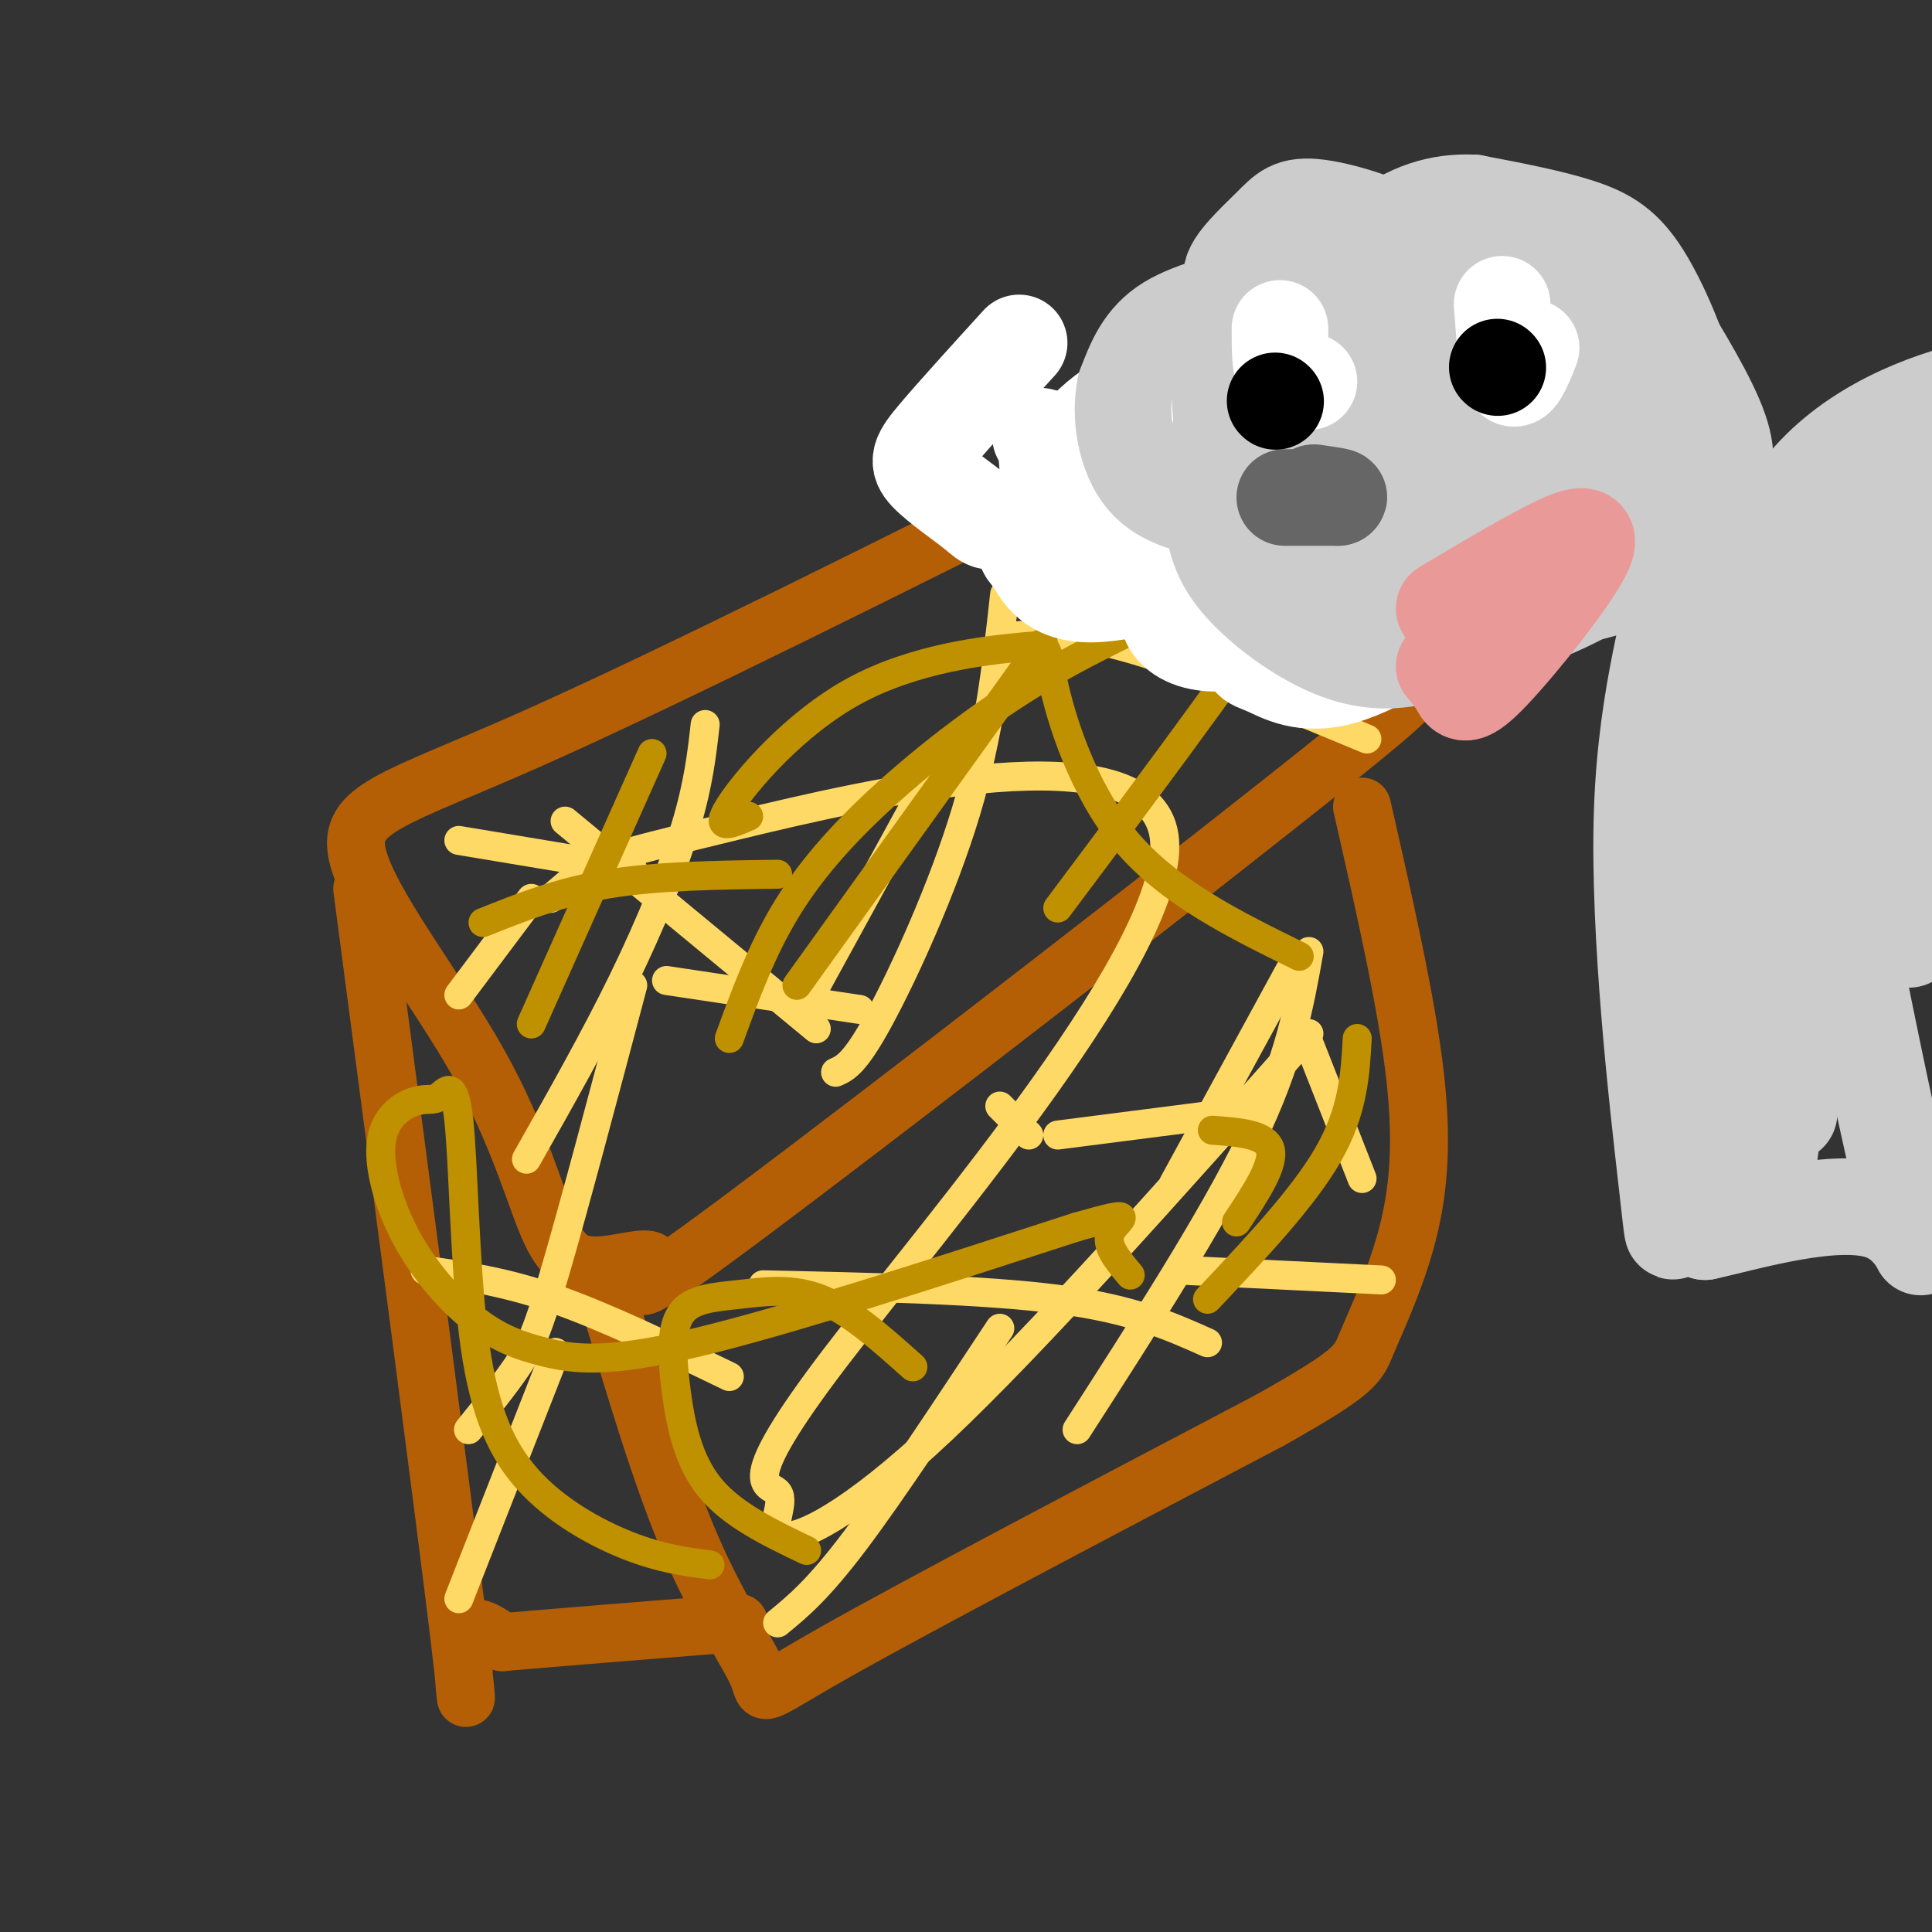 <svg viewBox='0 0 400 400' version='1.1' xmlns='http://www.w3.org/2000/svg' xmlns:xlink='http://www.w3.org/1999/xlink'><rect x="0" y="0" width="400" height="400" fill="#333333" stroke="none"/><g fill='none' stroke='#b45f06' stroke-width='12' stroke-linecap='round' stroke-linejoin='round'><path d='M233,93c-47.257,23.676 -94.514,47.352 -123,60c-28.486,12.648 -38.203,14.266 -36,24c2.203,9.734 16.324,27.582 25,43c8.676,15.418 11.907,28.405 15,35c3.093,6.595 6.046,6.797 9,7'/><path d='M123,262c4.943,0.167 12.800,-2.917 12,0c-0.800,2.917 -10.256,11.833 19,-10c29.256,-21.833 97.223,-74.417 124,-96c26.777,-21.583 12.365,-12.167 1,-17c-11.365,-4.833 -19.682,-23.917 -28,-43'/><path d='M126,269c5.542,18.637 11.083,37.274 17,51c5.917,13.726 12.208,22.542 14,27c1.792,4.458 -0.917,4.560 16,-5c16.917,-9.560 53.458,-28.780 90,-48'/><path d='M263,294c18.035,-10.140 18.123,-11.491 20,-16c1.877,-4.509 5.544,-12.175 8,-21c2.456,-8.825 3.702,-18.807 2,-34c-1.702,-15.193 -6.351,-35.596 -11,-56'/><path d='M75,184c8.511,64.667 17.022,129.333 20,154c2.978,24.667 0.422,9.333 1,3c0.578,-6.333 4.289,-3.667 8,-1'/><path d='M104,340c9.500,-0.833 29.250,-2.417 49,-4'/></g>
<g fill='none' stroke='#ffd966' stroke-width='6' stroke-linecap='round' stroke-linejoin='round'><path d='M146,150c-0.689,6.133 -1.378,12.267 -4,21c-2.622,8.733 -7.178,20.067 -13,32c-5.822,11.933 -12.911,24.467 -20,37'/><path d='M117,170c0.000,0.000 52.000,43.000 52,43'/><path d='M208,123c-1.578,14.467 -3.156,28.933 -8,45c-4.844,16.067 -12.956,33.733 -18,43c-5.044,9.267 -7.022,10.133 -9,11'/><path d='M207,132c6.667,-0.750 13.333,-1.500 26,2c12.667,3.500 31.333,11.250 50,19'/><path d='M271,197c-2.000,11.250 -4.000,22.500 -12,39c-8.000,16.500 -22.000,38.250 -36,60'/><path d='M158,266c22.833,0.500 45.667,1.000 61,3c15.333,2.000 23.167,5.500 31,9'/><path d='M207,275c-11.167,16.917 -22.333,33.833 -30,44c-7.667,10.167 -11.833,13.583 -16,17'/><path d='M115,280c0.000,0.000 -20.000,51.000 -20,51'/><path d='M88,263c8.250,1.167 16.500,2.333 27,6c10.500,3.667 23.250,9.833 36,16'/><path d='M131,204c-6.089,22.978 -12.178,45.956 -16,59c-3.822,13.044 -5.378,16.156 -8,20c-2.622,3.844 -6.311,8.422 -10,13'/><path d='M114,186c2.677,-2.279 5.355,-4.558 7,-6c1.645,-1.442 2.258,-2.046 31,-9c28.742,-6.954 85.613,-20.259 89,2c3.387,22.259 -46.711,80.083 -68,108c-21.289,27.917 -13.768,25.926 -12,28c1.768,2.074 -2.216,8.212 1,9c3.216,0.788 13.633,-3.775 33,-22c19.367,-18.225 47.683,-50.113 76,-82'/><path d='M271,216c0.000,0.000 11.000,28.000 11,28'/><path d='M245,263c0.000,0.000 41.000,2.000 41,2'/><path d='M267,201c0.000,0.000 -24.000,44.000 -24,44'/><path d='M219,235c0.000,0.000 39.000,-5.000 39,-5'/><path d='M207,229c0.000,0.000 6.000,6.000 6,6'/><path d='M192,162c0.000,0.000 -23.000,42.000 -23,42'/><path d='M138,203c0.000,0.000 40.000,6.000 40,6'/><path d='M110,186c0.000,0.000 -15.000,20.000 -15,20'/><path d='M95,174c0.000,0.000 36.000,6.000 36,6'/><path d='M217,136c0.000,0.000 -5.000,5.000 -5,5'/></g>
<g fill='none' stroke='#bf9000' stroke-width='6' stroke-linecap='round' stroke-linejoin='round'><path d='M135,156c0.000,0.000 -25.000,56.000 -25,56'/><path d='M100,191c7.917,-3.167 15.833,-6.333 26,-8c10.167,-1.667 22.583,-1.833 35,-2'/><path d='M216,133c0.000,0.000 -51.000,71.000 -51,71'/><path d='M151,215c3.353,-9.199 6.706,-18.397 12,-27c5.294,-8.603 12.529,-16.609 22,-25c9.471,-8.391 21.178,-17.167 33,-24c11.822,-6.833 23.760,-11.724 35,-18c11.240,-6.276 21.783,-13.936 16,-3c-5.783,10.936 -27.891,40.468 -50,70'/><path d='M251,234c5.583,0.417 11.167,0.833 12,4c0.833,3.167 -3.083,9.083 -7,15'/><path d='M189,283c-6.455,-5.775 -12.909,-11.550 -19,-14c-6.091,-2.450 -11.817,-1.574 -17,-1c-5.183,0.574 -9.822,0.844 -12,4c-2.178,3.156 -1.894,9.196 -1,16c0.894,6.804 2.398,14.373 7,20c4.602,5.627 12.301,9.314 20,13'/><path d='M147,324c-5.123,-0.669 -10.246,-1.337 -17,-4c-6.754,-2.663 -15.138,-7.320 -21,-14c-5.862,-6.680 -9.203,-15.384 -11,-30c-1.797,-14.616 -2.050,-35.146 -3,-44c-0.950,-8.854 -2.599,-6.032 -4,-5c-1.401,1.032 -2.556,0.275 -5,1c-2.444,0.725 -6.179,2.933 -7,8c-0.821,5.067 1.272,12.993 5,20c3.728,7.007 9.092,13.095 14,17c4.908,3.905 9.360,5.628 15,7c5.640,1.372 12.469,2.392 31,-2c18.531,-4.392 48.766,-14.196 79,-24'/><path d='M223,254c13.667,-3.911 8.333,-1.689 7,1c-1.333,2.689 1.333,5.844 4,9'/><path d='M250,269c9.917,-10.500 19.833,-21.000 25,-30c5.167,-9.000 5.583,-16.500 6,-24'/><path d='M269,198c-13.510,-6.641 -27.021,-13.283 -36,-24c-8.979,-10.717 -13.428,-25.510 -15,-33c-1.572,-7.490 -0.267,-7.678 -7,-7c-6.733,0.678 -21.505,2.221 -34,9c-12.495,6.779 -22.713,18.794 -26,24c-3.287,5.206 0.356,3.603 4,2'/></g>
<g fill='none' stroke='#ffffff' stroke-width='20' stroke-linecap='round' stroke-linejoin='round'><path d='M211,71c-6.675,7.343 -13.350,14.685 -17,19c-3.650,4.315 -4.274,5.601 -2,8c2.274,2.399 7.444,5.911 10,8c2.556,2.089 2.496,2.755 9,1c6.504,-1.755 19.573,-5.930 23,-6c3.427,-0.070 -2.786,3.965 -9,8'/><path d='M225,109c-1.711,2.350 -1.488,4.224 0,6c1.488,1.776 4.242,3.454 10,2c5.758,-1.454 14.521,-6.039 20,-11c5.479,-4.961 7.674,-10.297 5,-9c-2.674,1.297 -10.216,9.225 -14,15c-3.784,5.775 -3.809,9.395 -4,12c-0.191,2.605 -0.548,4.195 1,6c1.548,1.805 5.003,3.824 12,3c6.997,-0.824 17.538,-4.491 24,-8c6.462,-3.509 8.846,-6.860 10,-10c1.154,-3.140 1.077,-6.070 1,-9'/><path d='M290,106c-0.823,-1.948 -3.379,-2.319 -6,-3c-2.621,-0.681 -5.306,-1.671 -10,4c-4.694,5.671 -11.399,18.003 -14,24c-2.601,5.997 -1.100,5.658 2,7c3.100,1.342 7.798,4.365 16,2c8.202,-2.365 19.909,-10.118 27,-16c7.091,-5.882 9.568,-9.893 11,-15c1.432,-5.107 1.820,-11.309 0,-16c-1.820,-4.691 -5.847,-7.871 -11,-10c-5.153,-2.129 -11.433,-3.206 -19,-3c-7.567,0.206 -16.420,1.694 -27,7c-10.580,5.306 -22.887,14.428 -29,20c-6.113,5.572 -6.032,7.592 -4,9c2.032,1.408 6.016,2.204 10,3'/><path d='M236,119c6.571,-2.117 17.999,-8.909 24,-14c6.001,-5.091 6.577,-8.481 8,-11c1.423,-2.519 3.695,-4.169 0,-7c-3.695,-2.831 -13.357,-6.844 -22,-7c-8.643,-0.156 -16.269,3.546 -22,10c-5.731,6.454 -9.569,15.660 -11,20c-1.431,4.340 -0.456,3.815 1,6c1.456,2.185 3.393,7.079 12,7c8.607,-0.079 23.884,-5.132 31,-8c7.116,-2.868 6.072,-3.552 7,-5c0.928,-1.448 3.827,-3.659 1,-7c-2.827,-3.341 -11.379,-7.812 -20,-10c-8.621,-2.188 -17.310,-2.094 -26,-2'/><path d='M219,91c-4.756,-0.622 -3.644,-1.178 -3,0c0.644,1.178 0.822,4.089 1,7'/></g>
<g fill='none' stroke='#cccccc' stroke-width='20' stroke-linecap='round' stroke-linejoin='round'><path d='M300,65c-0.381,-4.964 -0.763,-9.929 -6,-14c-5.237,-4.071 -15.330,-7.250 -21,-8c-5.670,-0.750 -6.917,0.929 -10,4c-3.083,3.071 -8.002,7.535 -8,10c0.002,2.465 4.924,2.933 3,4c-1.924,1.067 -10.692,2.733 -16,6c-5.308,3.267 -7.154,8.133 -9,13'/><path d='M233,80c-1.295,5.917 -0.032,14.210 4,19c4.032,4.790 10.833,6.077 18,7c7.167,0.923 14.700,1.484 23,-1c8.300,-2.484 17.369,-8.011 22,-12c4.631,-3.989 4.826,-6.440 4,-8c-0.826,-1.560 -2.673,-2.231 -5,0c-2.327,2.231 -5.134,7.362 -6,12c-0.866,4.638 0.207,8.783 3,13c2.793,4.217 7.304,8.504 11,11c3.696,2.496 6.576,3.199 12,3c5.424,-0.199 13.392,-1.301 20,-5c6.608,-3.699 11.856,-9.996 15,-15c3.144,-5.004 4.184,-8.715 2,-15c-2.184,-6.285 -7.592,-15.142 -13,-24'/><path d='M343,65c-4.363,-5.782 -8.769,-8.236 -14,-11c-5.231,-2.764 -11.285,-5.838 -17,-4c-5.715,1.838 -11.091,8.589 -14,13c-2.909,4.411 -3.351,6.483 -3,9c0.351,2.517 1.495,5.480 3,7c1.505,1.520 3.371,1.598 6,0c2.629,-1.598 6.022,-4.872 8,-7c1.978,-2.128 2.543,-3.109 2,-6c-0.543,-2.891 -2.193,-7.691 -8,-11c-5.807,-3.309 -15.770,-5.126 -23,-5c-7.230,0.126 -11.727,2.195 -15,4c-3.273,1.805 -5.320,3.345 -8,7c-2.680,3.655 -5.992,9.424 -7,16c-1.008,6.576 0.286,13.958 2,19c1.714,5.042 3.846,7.742 7,11c3.154,3.258 7.330,7.074 13,9c5.670,1.926 12.835,1.963 20,2'/><path d='M295,118c8.834,-0.714 20.918,-3.498 30,-7c9.082,-3.502 15.162,-7.722 18,-14c2.838,-6.278 2.433,-14.613 1,-20c-1.433,-5.387 -3.893,-7.826 -11,-11c-7.107,-3.174 -18.861,-7.083 -26,-9c-7.139,-1.917 -9.661,-1.842 -15,-1c-5.339,0.842 -13.493,2.452 -20,5c-6.507,2.548 -11.367,6.034 -15,14c-3.633,7.966 -6.038,20.413 -6,29c0.038,8.587 2.518,13.313 7,18c4.482,4.687 10.964,9.333 17,12c6.036,2.667 11.624,3.355 18,2c6.376,-1.355 13.539,-4.751 20,-8c6.461,-3.249 12.218,-6.349 18,-13c5.782,-6.651 11.588,-16.851 15,-23c3.412,-6.149 4.430,-8.246 3,-14c-1.430,-5.754 -5.308,-15.165 -9,-21c-3.692,-5.835 -7.198,-8.096 -13,-10c-5.802,-1.904 -13.901,-3.452 -22,-5'/><path d='M305,42c-6.921,-0.271 -13.225,1.550 -20,7c-6.775,5.450 -14.021,14.527 -18,23c-3.979,8.473 -4.692,16.343 -3,24c1.692,7.657 5.787,15.103 9,20c3.213,4.897 5.544,7.245 11,10c5.456,2.755 14.038,5.918 25,4c10.962,-1.918 24.304,-8.918 32,-16c7.696,-7.082 9.746,-14.246 11,-19c1.254,-4.754 1.711,-7.099 0,-12c-1.711,-4.901 -5.590,-12.358 -9,-17c-3.410,-4.642 -6.350,-6.469 -12,-8c-5.650,-1.531 -14.010,-2.765 -19,-3c-4.990,-0.235 -6.611,0.531 -11,3c-4.389,2.469 -11.548,6.641 -16,13c-4.452,6.359 -6.199,14.904 -5,22c1.199,7.096 5.342,12.742 10,16c4.658,3.258 9.829,4.129 15,5'/><path d='M305,114c6.719,-0.814 16.015,-5.348 21,-9c4.985,-3.652 5.658,-6.422 6,-9c0.342,-2.578 0.352,-4.966 0,-7c-0.352,-2.034 -1.067,-3.715 -5,-5c-3.933,-1.285 -11.085,-2.173 -15,-2c-3.915,0.173 -4.595,1.408 -6,4c-1.405,2.592 -3.537,6.540 -2,10c1.537,3.460 6.742,6.433 13,6c6.258,-0.433 13.570,-4.270 15,-6c1.430,-1.730 -3.020,-1.351 -3,1c0.020,2.351 4.510,6.676 9,11'/><path d='M338,108c3.933,2.417 9.267,2.960 9,11c-0.267,8.040 -6.133,23.578 -7,49c-0.867,25.422 3.267,60.729 5,76c1.733,15.271 1.067,10.506 2,9c0.933,-1.506 3.467,0.247 6,2'/><path d='M353,255c8.738,-1.893 27.583,-7.625 37,-4c9.417,3.625 9.405,16.607 4,-5c-5.405,-21.607 -16.202,-77.804 -27,-134'/><path d='M367,112c10.988,-29.131 51.958,-34.958 61,-33c9.042,1.958 -13.845,11.702 -28,21c-14.155,9.298 -19.577,18.149 -25,27'/><path d='M375,127c8.297,-2.552 41.539,-22.434 47,-15c5.461,7.434 -16.857,42.182 -27,61c-10.143,18.818 -8.109,21.704 -6,22c2.109,0.296 4.294,-1.998 7,-8c2.706,-6.002 5.931,-15.712 8,-24c2.069,-8.288 2.980,-15.154 3,-25c0.020,-9.846 -0.851,-22.670 -3,-22c-2.149,0.670 -5.574,14.835 -9,29'/><path d='M395,145c-1.561,17.028 -0.963,45.097 0,49c0.963,3.903 2.292,-16.360 2,-27c-0.292,-10.640 -2.203,-11.658 -5,-16c-2.797,-4.342 -6.479,-12.009 -10,-17c-3.521,-4.991 -6.882,-7.307 -10,-8c-3.118,-0.693 -5.993,0.236 -6,24c-0.007,23.764 2.855,70.361 4,79c1.145,8.639 0.572,-20.681 0,-50'/><path d='M370,179c-0.787,-15.719 -2.753,-30.016 -6,-30c-3.247,0.016 -7.775,14.346 -10,25c-2.225,10.654 -2.149,17.632 0,30c2.149,12.368 6.370,30.126 9,36c2.630,5.874 3.669,-0.136 4,-9c0.331,-8.864 -0.045,-20.582 -1,-27c-0.955,-6.418 -2.488,-7.536 -5,-5c-2.512,2.536 -6.003,8.724 -7,16c-0.997,7.276 0.502,15.638 2,24'/><path d='M356,239c0.730,3.416 1.555,-0.043 3,0c1.445,0.043 3.511,3.589 3,-22c-0.511,-25.589 -3.599,-80.312 -6,-98c-2.401,-17.688 -4.115,1.661 -2,24c2.115,22.339 8.057,47.670 14,73'/></g>
<g fill='none' stroke='#666666' stroke-width='20' stroke-linecap='round' stroke-linejoin='round'><path d='M266,103c0.000,0.000 11.000,0.000 11,0'/><path d='M277,103c1.000,-0.167 -2.000,-0.583 -5,-1'/></g>
<g fill='none' stroke='#ffffff' stroke-width='20' stroke-linecap='round' stroke-linejoin='round'><path d='M271,79c-2.000,0.417 -4.000,0.833 -5,-1c-1.000,-1.833 -1.000,-5.917 -1,-10'/><path d='M317,72c-1.500,3.750 -3.000,7.500 -4,6c-1.000,-1.500 -1.500,-8.250 -2,-15'/></g>
<g fill='none' stroke='#000000' stroke-width='20' stroke-linecap='round' stroke-linejoin='round'><path d='M264,83c0.000,0.000 0.100,0.100 0.1,0.1'/><path d='M310,76c0.000,0.000 0.100,0.100 0.1,0.1'/></g>
<g fill='none' stroke='#ea9999' stroke-width='20' stroke-linecap='round' stroke-linejoin='round'><path d='M299,126c6.373,-3.809 12.746,-7.617 19,-11c6.254,-3.383 12.388,-6.340 10,-1c-2.388,5.340 -13.297,18.976 -19,25c-5.703,6.024 -6.201,4.435 -7,3c-0.799,-1.435 -1.900,-2.718 -3,-4'/></g>
</svg>